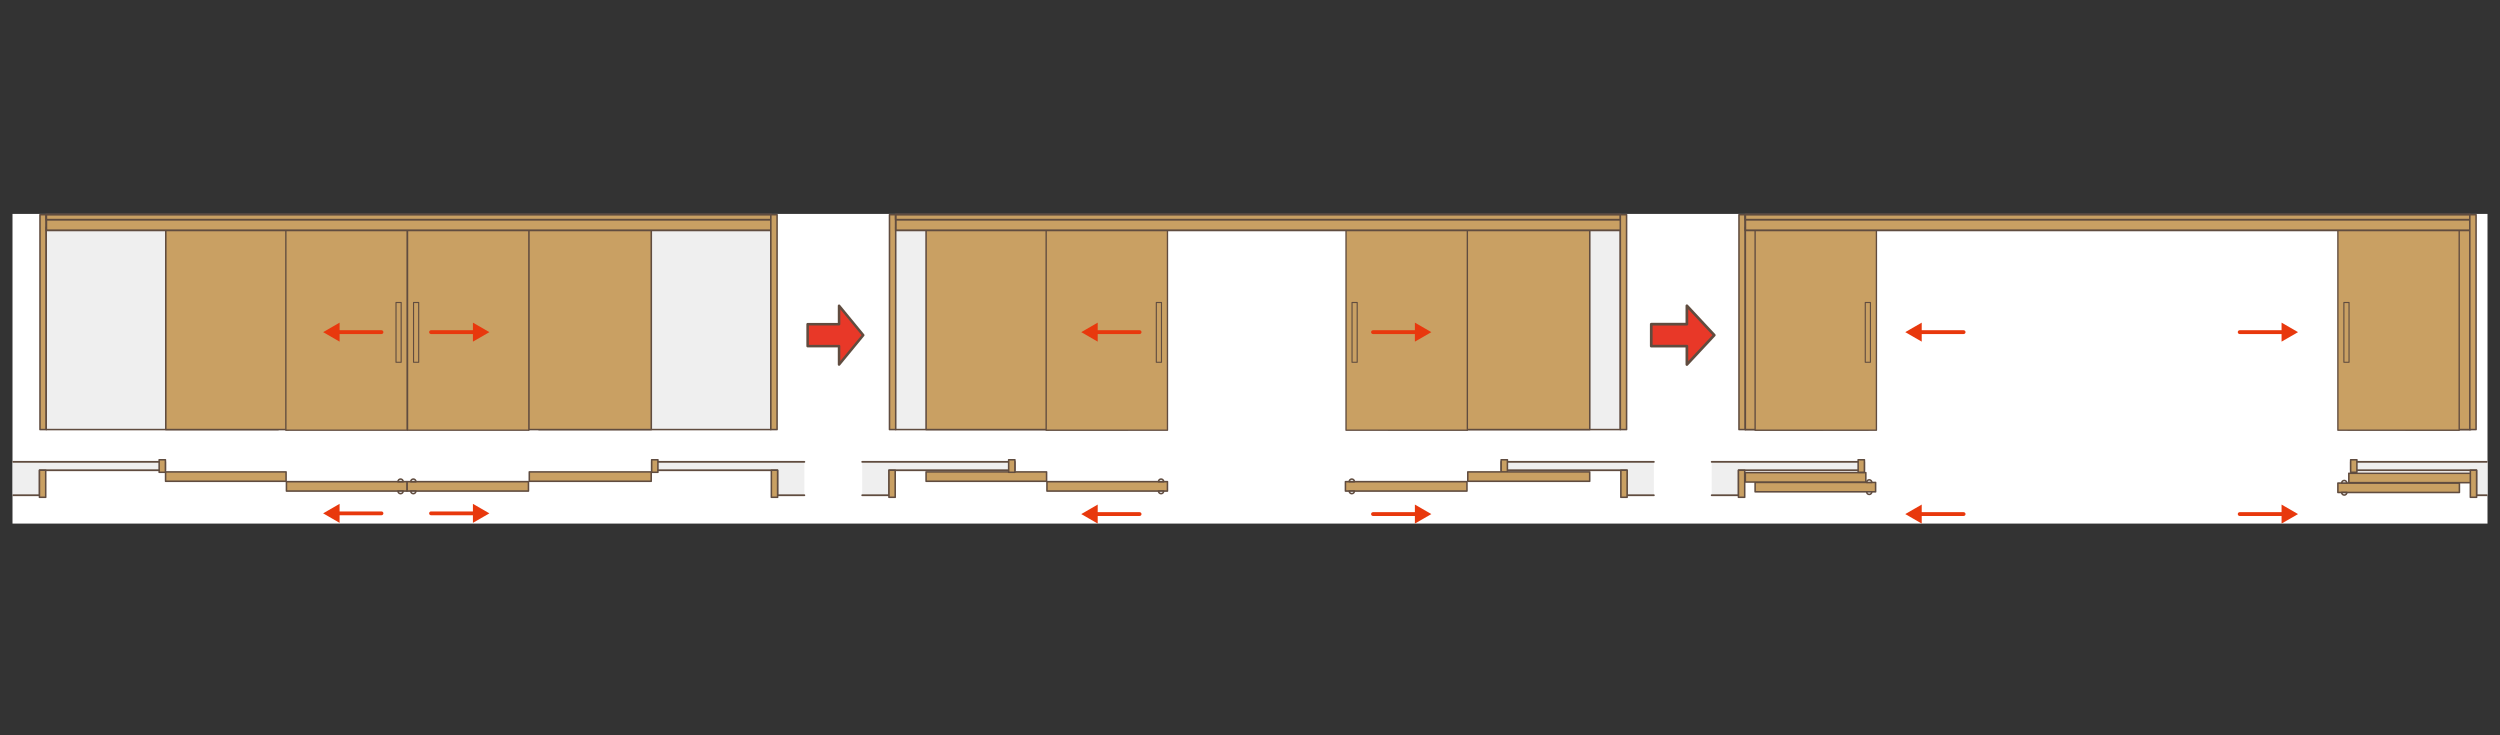 <?xml version="1.0" encoding="UTF-8"?>
<svg id="_レイヤー_1" data-name="レイヤー 1" xmlns="http://www.w3.org/2000/svg" width="1000" height="294" xmlns:xlink="http://www.w3.org/1999/xlink" viewBox="0 0 1000 294">
  <rect x="0" y="0" width="1000" height="294" fill="#333333" stroke="none"/>
  <defs>
    <style>
      .cls-1, .cls-2, .cls-3, .cls-4, .cls-5, .cls-6, .cls-7, .cls-8, .cls-9, .cls-10 {
        fill: none;
      }

      .cls-11 {
        fill: #efefef;
      }

      .cls-12 {
        fill: #e83828;
      }

      .cls-2 {
        stroke-width: .616px;
      }

      .cls-2, .cls-3, .cls-4, .cls-5, .cls-6, .cls-7, .cls-8, .cls-9 {
        stroke: #604c3f;
      }

      .cls-2, .cls-3, .cls-4, .cls-5, .cls-6, .cls-7, .cls-8, .cls-9, .cls-10 {
        stroke-linecap: round;
        stroke-linejoin: round;
      }

      .cls-3 {
        stroke-width: .626px;
      }

      .cls-4 {
        stroke-width: .543px;
      }

      .cls-5 {
        stroke-width: .451px;
      }

      .cls-13 {
        fill: #f7f8f8;
      }

      .cls-14 {
        clip-path: url(#clippath-1);
      }

      .cls-6 {
        stroke-width: 1.016px;
      }

      .cls-7 {
        stroke-width: .748px;
      }

      .cls-8 {
        stroke-width: .724px;
      }

      .cls-9 {
        stroke-width: 1.081px;
      }

      .cls-10 {
        stroke: #e8380d;
        stroke-width: 1.526px;
      }

      .cls-15 {
        fill: #fff;
      }

      .cls-16 {
        fill: #e8380d;
      }

      .cls-17 {
        fill: #c9a063;
      }

      .cls-18 {
        clip-path: url(#clippath);
      }
    </style>
    <clipPath id="clippath">
      <rect class="cls-1" width="1000" height="294"/>
    </clipPath>
    <clipPath id="clippath-1">
      <rect class="cls-1" x="5" y="85.567" width="990" height="123.866"/>
    </clipPath>
  </defs>
  <g class="cls-18">
    <g>
      <rect class="cls-15" x="5" y="85.567" width="990" height="123.866"/>
      <rect class="cls-11" x="215.535" y="90.886" width="92.802" height="80.934"/>
      <rect class="cls-2" x="215.535" y="90.886" width="92.802" height="80.934"/>
      <rect class="cls-17" x="211.429" y="90.886" width="49.087" height="80.934"/>
      <rect class="cls-3" x="211.429" y="90.886" width="49.087" height="80.934"/>
      <polyline class="cls-11" points="321.739 184.739 260.738 184.739 260.738 188.084 310.954 188.084 310.954 198.097 321.739 198.097"/>
      <polyline class="cls-8" points="321.739 184.739 260.738 184.739 260.738 188.084 310.954 188.084 310.954 198.097 321.739 198.097"/>
      <rect class="cls-17" x="308.543" y="188.086" width="2.502" height="10.84"/>
      <rect class="cls-3" x="308.544" y="188.086" width="2.502" height="10.84"/>
      <rect class="cls-17" x="260.663" y="183.908" width="2.502" height="5.005"/>
      <rect class="cls-3" x="260.662" y="183.909" width="2.502" height="5.005"/>
      <rect class="cls-17" x="162.777" y="192.669" width="48.609" height="3.753"/>
      <rect class="cls-3" x="162.777" y="192.669" width="48.609" height="3.753"/>
      <g class="cls-14">
        <path class="cls-13" d="M165.329,191.619c-.579,0-1.048.469-1.048,1.05h2.097c0-.581-.471-1.05-1.05-1.05"/>
        <path class="cls-3" d="M165.329,191.619c-.579,0-1.048.469-1.048,1.05h2.097c0-.581-.471-1.05-1.05-1.05Z"/>
        <path class="cls-13" d="M165.329,197.472c-.579,0-1.048-.469-1.048-1.05h2.097c0,.581-.471,1.05-1.05,1.05"/>
        <path class="cls-3" d="M165.329,197.472c-.579,0-1.048-.469-1.048-1.05h2.097c0,.581-.471,1.05-1.05,1.05Z"/>
        <line class="cls-10" x1="190.279" y1="205.338" x2="172.414" y2="205.338"/>
        <polygon class="cls-16" points="189.166 201.534 195.753 205.339 189.166 209.141 189.166 201.534"/>
        <rect class="cls-17" x="114.578" y="192.669" width="48.2" height="3.753"/>
        <rect class="cls-3" x="114.578" y="192.669" width="48.2" height="3.753"/>
        <rect class="cls-17" x="66.231" y="188.755" width="48.2" height="3.753"/>
        <rect class="cls-3" x="66.23" y="188.755" width="48.2" height="3.753"/>
        <rect class="cls-17" x="211.721" y="188.755" width="48.764" height="3.753"/>
        <rect class="cls-3" x="211.72" y="188.755" width="48.764" height="3.753"/>
        <path class="cls-13" d="M160.226,191.619c.579,0,1.048.469,1.048,1.05h-2.097c0-.581.471-1.05,1.05-1.05"/>
        <path class="cls-3" d="M160.226,191.619c.579,0,1.048.469,1.048,1.05h-2.097c0-.581.471-1.05,1.05-1.05Z"/>
        <path class="cls-13" d="M160.226,197.472c.579,0,1.048-.469,1.048-1.05h-2.097c0,.581.471,1.05,1.05,1.05"/>
        <path class="cls-3" d="M160.226,197.472c.579,0,1.048-.469,1.048-1.05h-2.097c0,.581.471,1.05,1.05,1.05Z"/>
        <rect class="cls-17" x="15.994" y="85.881" width="2.502" height="85.939"/>
        <rect class="cls-3" x="15.994" y="85.881" width="2.502" height="85.939"/>
        <rect class="cls-11" x="18.491" y="90.886" width="92.802" height="80.934"/>
        <rect class="cls-2" x="18.491" y="90.886" width="92.802" height="80.934"/>
        <rect class="cls-17" x="66.312" y="90.886" width="49.087" height="80.934"/>
        <rect class="cls-3" x="66.312" y="90.886" width="49.087" height="80.934"/>
        <rect class="cls-17" x="114.342" y="92.013" width="48.528" height="80.071"/>
        <rect class="cls-4" x="114.342" y="92.013" width="48.528" height="80.071"/>
        <rect class="cls-17" x="158.407" y="120.994" width="2.06" height="23.912"/>
        <rect class="cls-5" x="158.406" y="120.994" width="2.06" height="23.912"/>
        <line class="cls-10" x1="134.725" y1="132.855" x2="152.591" y2="132.855"/>
        <polygon class="cls-16" points="135.838 136.659 129.251 132.855 135.838 129.052 135.838 136.659"/>
        <line class="cls-10" x1="134.725" y1="205.338" x2="152.591" y2="205.338"/>
        <polygon class="cls-16" points="135.838 209.142 129.251 205.338 135.838 201.535 135.838 209.142"/>
        <rect class="cls-17" x="163.016" y="92.013" width="48.528" height="80.071"/>
        <rect class="cls-4" x="163.016" y="92.013" width="48.528" height="80.071"/>
        <rect class="cls-17" x="165.42" y="120.994" width="2.06" height="23.912"/>
        <rect class="cls-5" x="165.419" y="120.994" width="2.06" height="23.912"/>
        <line class="cls-10" x1="190.279" y1="132.855" x2="172.412" y2="132.855"/>
        <polygon class="cls-16" points="189.166 129.052 195.753 132.856 189.166 136.659 189.166 129.052"/>
        <rect class="cls-17" x="18.517" y="85.881" width="290.085" height="6.257"/>
        <rect class="cls-7" x="18.518" y="85.88" width="290.085" height="6.257"/>
        <rect class="cls-17" x="18.503" y="85.881" width="289.927" height="2.003"/>
        <rect class="cls-7" x="18.504" y="85.88" width="289.927" height="2.003"/>
        <polyline class="cls-11" points="5.089 184.739 66.09 184.739 66.09 188.084 15.874 188.084 15.874 198.097 5.089 198.097"/>
        <polyline class="cls-8" points="5.089 184.739 66.09 184.739 66.09 188.084 15.874 188.084 15.874 198.097 5.089 198.097"/>
        <rect class="cls-17" x="15.782" y="188.086" width="2.502" height="10.84"/>
        <rect class="cls-3" x="15.782" y="188.086" width="2.502" height="10.84"/>
        <rect class="cls-17" x="63.664" y="183.908" width="2.502" height="5.005"/>
        <rect class="cls-3" x="63.664" y="183.909" width="2.502" height="5.005"/>
        <rect class="cls-17" x="308.331" y="85.881" width="2.502" height="85.939"/>
        <rect class="cls-3" x="308.332" y="85.881" width="2.502" height="85.939"/>
        <polygon class="cls-12" points="335.623 145.821 345.294 134.062 335.623 122.3 335.623 129.673 323.053 129.673 323.053 138.45 335.623 138.45 335.623 145.821"/>
        <polygon class="cls-6" points="335.623 145.821 345.294 134.062 335.623 122.3 335.623 129.673 323.053 129.673 323.053 138.45 335.623 138.45 335.623 145.821"/>
        <rect class="cls-11" x="555.332" y="90.886" width="92.802" height="80.934"/>
        <rect class="cls-2" x="555.332" y="90.886" width="92.802" height="80.934"/>
        <rect class="cls-17" x="586.824" y="90.886" width="49.087" height="80.934"/>
        <rect class="cls-3" x="586.824" y="90.886" width="49.087" height="80.934"/>
        <rect class="cls-17" x="538.411" y="92.013" width="48.528" height="80.071"/>
        <rect class="cls-4" x="538.411" y="92.013" width="48.528" height="80.071"/>
        <rect class="cls-17" x="540.814" y="120.994" width="2.06" height="23.912"/>
        <rect class="cls-5" x="540.815" y="120.994" width="2.06" height="23.912"/>
        <polyline class="cls-11" points="661.537 184.739 600.536 184.739 600.536 188.084 650.751 188.084 650.751 198.097 661.537 198.097"/>
        <polyline class="cls-8" points="661.537 184.739 600.536 184.739 600.536 188.084 650.751 188.084 650.751 198.097 661.537 198.097"/>
        <rect class="cls-17" x="648.342" y="188.086" width="2.502" height="10.84"/>
        <rect class="cls-3" x="648.342" y="188.086" width="2.502" height="10.84"/>
        <rect class="cls-17" x="600.459" y="183.908" width="2.502" height="5.005"/>
        <rect class="cls-3" x="600.46" y="183.909" width="2.502" height="5.005"/>
        <rect class="cls-17" x="538.173" y="192.669" width="48.609" height="3.753"/>
        <rect class="cls-3" x="538.173" y="192.669" width="48.609" height="3.753"/>
        <path class="cls-13" d="M540.725,191.619c-.579,0-1.048.469-1.048,1.05h2.099c0-.581-.473-1.05-1.052-1.05"/>
        <path class="cls-3" d="M540.725,191.619c-.579,0-1.048.469-1.048,1.05h2.099c0-.581-.473-1.05-1.052-1.05Z"/>
        <path class="cls-13" d="M540.725,197.472c-.579,0-1.048-.469-1.048-1.05h2.099c0,.581-.473,1.05-1.052,1.05"/>
        <path class="cls-3" d="M540.725,197.472c-.579,0-1.048-.469-1.048-1.05h2.099c0,.581-.473,1.05-1.052,1.05Z"/>
        <rect class="cls-17" x="418.781" y="192.669" width="48.198" height="3.753"/>
        <rect class="cls-3" x="418.782" y="192.669" width="48.198" height="3.753"/>
        <rect class="cls-17" x="370.433" y="188.755" width="48.198" height="3.753"/>
        <rect class="cls-3" x="370.433" y="188.755" width="48.198" height="3.753"/>
        <rect class="cls-17" x="587.115" y="188.755" width="48.764" height="3.753"/>
        <rect class="cls-3" x="587.115" y="188.755" width="48.764" height="3.753"/>
        <path class="cls-13" d="M464.428,191.619c.579,0,1.048.469,1.048,1.05h-2.097c0-.581.471-1.05,1.05-1.05"/>
        <path class="cls-3" d="M464.428,191.619c.579,0,1.048.469,1.048,1.05h-2.097c0-.581.471-1.05,1.05-1.05Z"/>
        <path class="cls-13" d="M464.428,197.472c.579,0,1.048-.469,1.048-1.05h-2.097c0,.581.471,1.05,1.05,1.05"/>
        <path class="cls-3" d="M464.428,197.472c.579,0,1.048-.469,1.048-1.05h-2.097c0,.581.471,1.05,1.05,1.05Z"/>
        <rect class="cls-17" x="355.792" y="85.881" width="2.502" height="85.939"/>
        <rect class="cls-3" x="355.793" y="85.881" width="2.502" height="85.939"/>
        <rect class="cls-11" x="358.289" y="90.886" width="92.802" height="80.934"/>
        <rect class="cls-2" x="358.289" y="90.886" width="92.802" height="80.934"/>
        <rect class="cls-17" x="370.432" y="90.886" width="49.087" height="80.934"/>
        <rect class="cls-3" x="370.432" y="90.886" width="49.087" height="80.934"/>
        <rect class="cls-17" x="418.462" y="92.013" width="48.528" height="80.071"/>
        <rect class="cls-4" x="418.462" y="92.013" width="48.528" height="80.071"/>
        <rect class="cls-17" x="462.527" y="120.994" width="2.06" height="23.912"/>
        <rect class="cls-5" x="462.526" y="120.994" width="2.06" height="23.912"/>
        <rect class="cls-17" x="358.315" y="85.881" width="290.085" height="6.257"/>
        <rect class="cls-7" x="358.315" y="85.88" width="290.085" height="6.257"/>
        <rect class="cls-17" x="358.302" y="85.881" width="289.927" height="2.003"/>
        <rect class="cls-7" x="358.301" y="85.88" width="289.927" height="2.003"/>
        <polyline class="cls-11" points="344.887 184.739 405.888 184.739 405.888 188.084 355.672 188.084 355.672 198.097 344.887 198.097"/>
        <polyline class="cls-8" points="344.887 184.739 405.888 184.739 405.888 188.084 355.672 188.084 355.672 198.097 344.887 198.097"/>
        <rect class="cls-17" x="355.58" y="188.086" width="2.502" height="10.84"/>
        <rect class="cls-3" x="355.58" y="188.086" width="2.502" height="10.84"/>
        <rect class="cls-17" x="403.461" y="183.908" width="2.502" height="5.005"/>
        <rect class="cls-3" x="403.462" y="183.909" width="2.502" height="5.005"/>
        <rect class="cls-17" x="648.13" y="85.881" width="2.502" height="85.939"/>
        <rect class="cls-3" x="648.13" y="85.881" width="2.502" height="85.939"/>
        <rect class="cls-17" x="935.153" y="193.23" width="48.609" height="3.753"/>
        <rect class="cls-3" x="935.153" y="193.229" width="48.609" height="3.753"/>
        <path class="cls-13" d="M937.705,192.179c-.579,0-1.048.469-1.048,1.05h2.097c0-.581-.471-1.05-1.05-1.05"/>
        <path class="cls-3" d="M937.705,192.179c-.579,0-1.048.469-1.048,1.05h2.097c0-.581-.471-1.05-1.05-1.05Z"/>
        <path class="cls-13" d="M937.705,198.033c-.579,0-1.048-.469-1.048-1.05h2.097c0,.581-.471,1.05-1.05,1.05"/>
        <path class="cls-3" d="M937.705,198.033c-.579,0-1.048-.469-1.048-1.05h2.097c0,.581-.471,1.05-1.05,1.05Z"/>
        <rect class="cls-17" x="939.526" y="189.316" width="48.764" height="3.753"/>
        <rect class="cls-3" x="939.526" y="189.316" width="48.764" height="3.753"/>
        <rect class="cls-11" x="698.058" y="90.886" width="31.093" height="80.934"/>
        <rect class="cls-2" x="698.058" y="90.886" width="31.093" height="80.934"/>
        <rect class="cls-11" x="962.32" y="90.886" width="25.613" height="80.934"/>
        <rect class="cls-2" x="962.32" y="90.886" width="25.613" height="80.934"/>
        <rect class="cls-17" x="939.203" y="90.886" width="49.087" height="80.934"/>
        <rect class="cls-3" x="939.203" y="90.886" width="49.087" height="80.934"/>
        <rect class="cls-17" x="935.153" y="92.013" width="48.528" height="80.071"/>
        <rect class="cls-4" x="935.153" y="92.013" width="48.528" height="80.071"/>
        <rect class="cls-17" x="937.556" y="120.994" width="2.06" height="23.912"/>
        <rect class="cls-5" x="937.557" y="120.994" width="2.06" height="23.912"/>
        <polyline class="cls-11" points="1001.335 184.739 940.334 184.739 940.334 188.084 990.549 188.084 990.549 198.097 1001.335 198.097"/>
        <polyline class="cls-8" points="1001.335 184.739 940.334 184.739 940.334 188.084 990.549 188.084 990.549 198.097 1001.335 198.097"/>
        <rect class="cls-17" x="988.139" y="188.086" width="2.502" height="10.84"/>
        <rect class="cls-3" x="988.139" y="188.086" width="2.502" height="10.84"/>
        <rect class="cls-17" x="940.258" y="183.908" width="2.502" height="5.005"/>
        <rect class="cls-3" x="940.258" y="183.909" width="2.502" height="5.005"/>
        <rect class="cls-17" x="702.044" y="192.973" width="48.198" height="3.753"/>
        <rect class="cls-3" x="702.044" y="192.972" width="48.198" height="3.753"/>
        <rect class="cls-17" x="698.132" y="189.061" width="48.198" height="3.753"/>
        <rect class="cls-3" x="698.132" y="189.06" width="48.198" height="3.753"/>
        <path class="cls-13" d="M747.69,191.923c.579,0,1.048.469,1.048,1.05h-2.099c0-.581.473-1.05,1.052-1.05"/>
        <path class="cls-3" d="M747.69,191.923c.579,0,1.048.469,1.048,1.05h-2.099c0-.581.473-1.05,1.052-1.05Z"/>
        <path class="cls-13" d="M747.69,197.776c.579,0,1.048-.469,1.048-1.05h-2.099c0,.581.473,1.05,1.052,1.05"/>
        <path class="cls-3" d="M747.69,197.776c.579,0,1.048-.469,1.048-1.05h-2.099c0,.581.473,1.05,1.052,1.05Z"/>
        <rect class="cls-17" x="695.591" y="85.881" width="2.502" height="85.939"/>
        <rect class="cls-3" x="695.59" y="85.881" width="2.502" height="85.939"/>
        <rect class="cls-17" x="698.131" y="90.886" width="49.087" height="80.934"/>
        <rect class="cls-3" x="698.131" y="90.886" width="49.087" height="80.934"/>
        <rect class="cls-17" x="702.043" y="92.013" width="48.528" height="80.071"/>
        <rect class="cls-4" x="702.043" y="92.013" width="48.528" height="80.071"/>
        <rect class="cls-17" x="746.108" y="120.994" width="2.06" height="23.912"/>
        <rect class="cls-5" x="746.108" y="120.994" width="2.06" height="23.912"/>
        <line class="cls-10" x1="767.577" y1="132.855" x2="785.446" y2="132.855"/>
        <polygon class="cls-16" points="768.69 136.659 762.103 132.855 768.69 129.052 768.69 136.659"/>
        <line class="cls-10" x1="913.739" y1="132.855" x2="895.872" y2="132.855"/>
        <polygon class="cls-16" points="912.626 129.052 919.212 132.856 912.626 136.659 912.626 129.052"/>
        <line class="cls-10" x1="767.577" y1="205.628" x2="785.446" y2="205.628"/>
        <polygon class="cls-16" points="768.69 209.432 762.103 205.628 768.69 201.825 768.69 209.432"/>
        <line class="cls-10" x1="913.739" y1="205.628" x2="895.872" y2="205.628"/>
        <polygon class="cls-16" points="912.626 201.824 919.212 205.629 912.626 209.431 912.626 201.824"/>
        <line class="cls-10" x1="437.97" y1="132.855" x2="455.837" y2="132.855"/>
        <polygon class="cls-16" points="439.083 136.659 432.497 132.855 439.083 129.052 439.083 136.659"/>
        <line class="cls-10" x1="567.066" y1="132.855" x2="549.199" y2="132.855"/>
        <polygon class="cls-16" points="565.953 129.052 572.54 132.856 565.953 136.659 565.953 129.052"/>
        <line class="cls-10" x1="437.97" y1="205.628" x2="455.837" y2="205.628"/>
        <polygon class="cls-16" points="439.083 209.432 432.497 205.628 439.083 201.825 439.083 209.432"/>
        <line class="cls-10" x1="567.066" y1="205.628" x2="549.199" y2="205.628"/>
        <polygon class="cls-16" points="565.953 201.824 572.54 205.629 565.953 209.431 565.953 201.824"/>
        <rect class="cls-17" x="698.112" y="85.881" width="290.085" height="6.257"/>
        <rect class="cls-7" x="698.113" y="85.88" width="290.085" height="6.257"/>
        <rect class="cls-17" x="698.098" y="85.881" width="289.927" height="2.003"/>
        <rect class="cls-7" x="698.099" y="85.88" width="289.927" height="2.003"/>
        <polyline class="cls-11" points="684.684 184.739 745.685 184.739 745.685 188.084 695.47 188.084 695.47 198.097 684.684 198.097"/>
        <polyline class="cls-8" points="684.684 184.739 745.685 184.739 745.685 188.084 695.47 188.084 695.47 198.097 684.684 198.097"/>
        <rect class="cls-17" x="695.377" y="188.086" width="2.502" height="10.84"/>
        <rect class="cls-3" x="695.378" y="188.086" width="2.502" height="10.84"/>
        <rect class="cls-17" x="743.259" y="183.908" width="2.502" height="5.005"/>
        <rect class="cls-3" x="743.259" y="183.909" width="2.502" height="5.005"/>
        <rect class="cls-17" x="987.927" y="85.881" width="2.502" height="85.939"/>
        <rect class="cls-3" x="987.928" y="85.881" width="2.502" height="85.939"/>
        <polygon class="cls-12" points="674.753 145.821 685.717 134.062 674.753 122.3 674.753 129.673 660.503 129.673 660.503 138.448 674.753 138.448 674.753 145.821"/>
        <polygon class="cls-9" points="674.753 145.821 685.717 134.062 674.753 122.3 674.753 129.673 660.503 129.673 660.503 138.448 674.753 138.448 674.753 145.821"/>
      </g>
    </g>
  </g>
</svg>